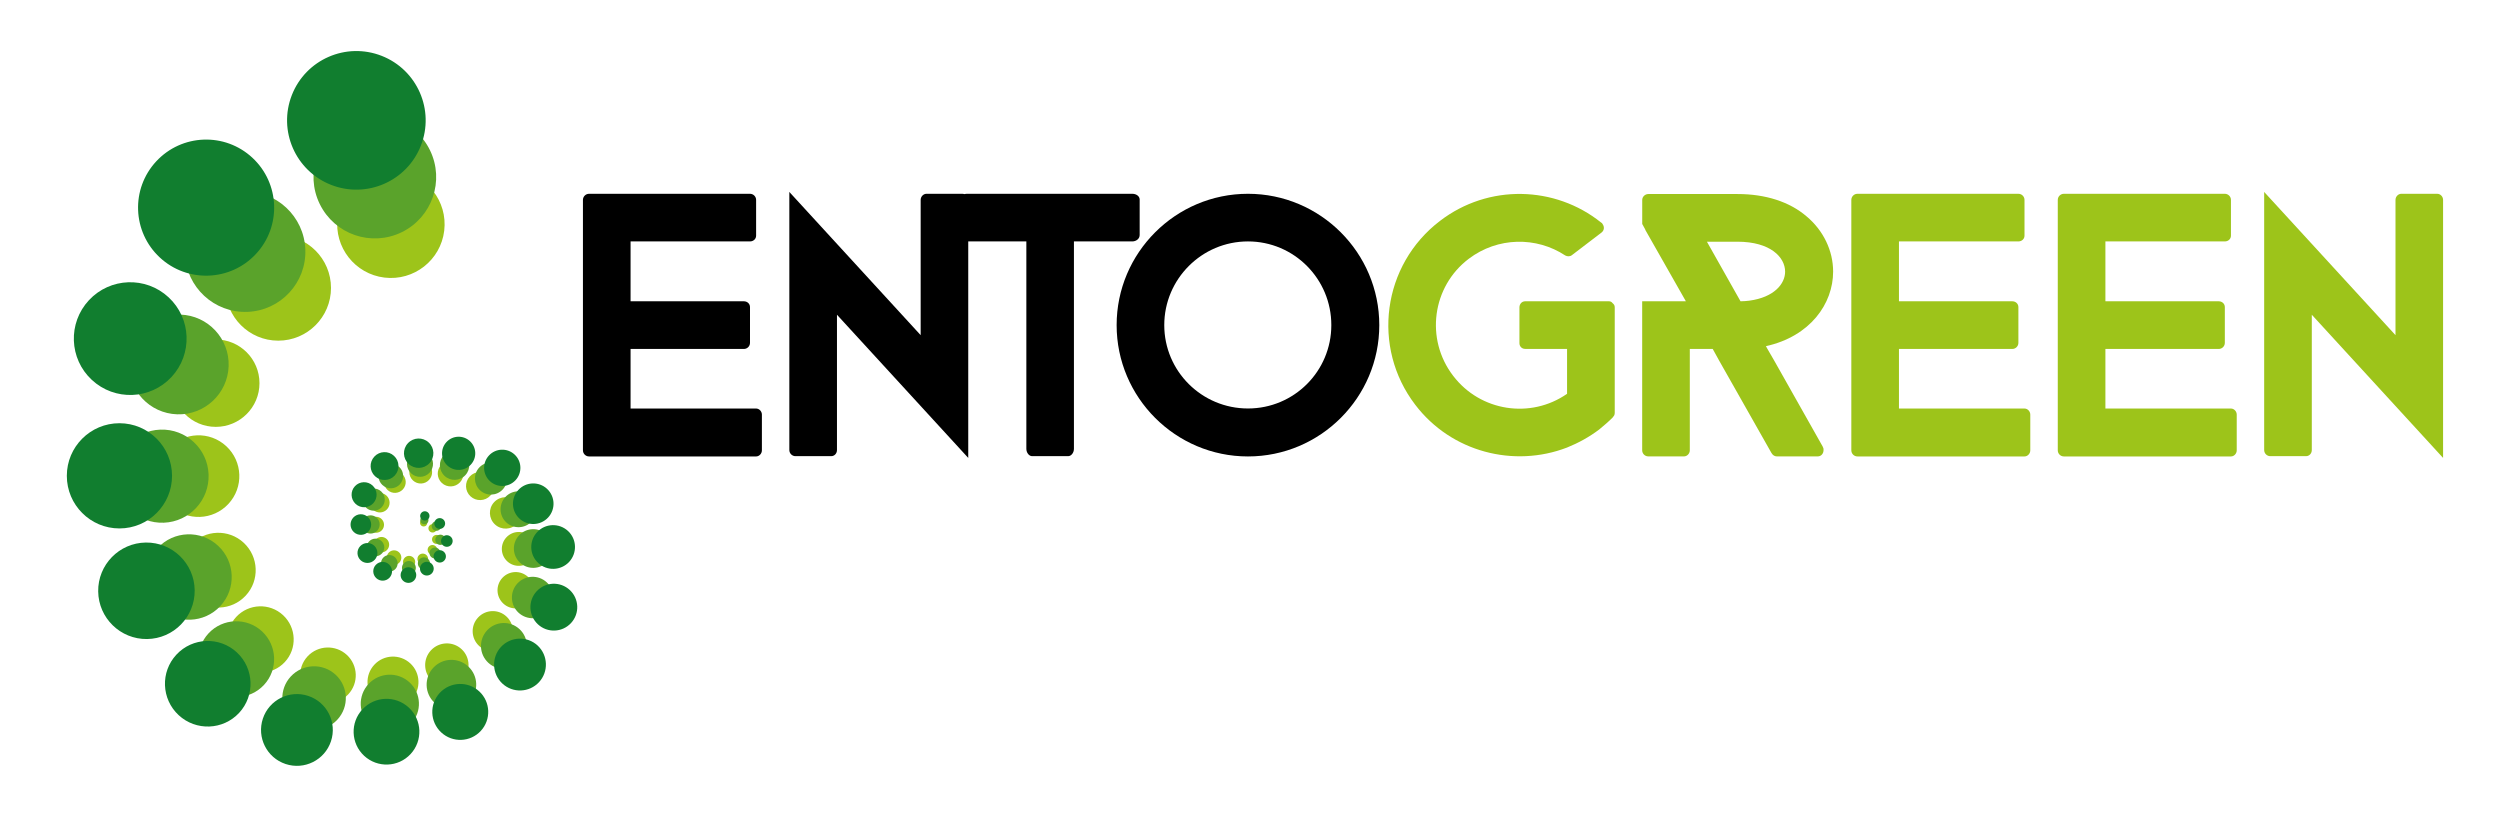 <?xml version="1.0" encoding="utf-8"?>
<!-- Generator: Adobe Illustrator 25.1.0, SVG Export Plug-In . SVG Version: 6.00 Build 0)  -->
<svg version="1.1" id="Camada_1" xmlns="http://www.w3.org/2000/svg" xmlns:xlink="http://www.w3.org/1999/xlink" x="0px" y="0px"
	 viewBox="0 0 527.5 174" style="enable-background:new 0 0 527.5 174;" xml:space="preserve">
<style type="text/css">
	.st0{fill:#9DC41A;}
	.st1{fill:#5AA32B;}
	.st2{fill:#117E2F;}
</style>
<g>
	<circle class="st0" cx="58.71" cy="60.75" r="11.13"/>
	<circle class="st0" cx="45.53" cy="80.85" r="9.22"/>
	<path class="st0" d="M36.03,106.77c-3.48-3.24-3.69-8.68-0.45-12.17c3.24-3.48,8.68-3.69,12.17-0.45
		c3.48,3.24,3.69,8.68,0.45,12.17C44.96,109.81,39.51,110.01,36.03,106.77z"/>
	<path class="st0" d="M40.69,126.09c-3.19-2.97-3.38-7.96-0.41-11.15c2.97-3.19,7.96-3.38,11.15-0.41
		c3.19,2.97,3.38,7.96,0.41,11.15C48.88,128.87,43.89,129.05,40.69,126.09z"/>
	<path class="st0" d="M50.21,140.06c-2.83-2.63-3-7.06-0.37-9.89c2.63-2.83,7.06-3,9.89-0.37c2.83,2.63,3,7.06,0.37,9.89
		C57.47,142.52,53.05,142.69,50.21,140.06z"/>
	<path class="st0" d="M65.2,146.8c-2.38-2.21-2.51-5.92-0.31-8.3c2.21-2.38,5.92-2.51,8.3-0.31c2.38,2.21,2.51,5.92,0.31,8.3
		C71.29,148.87,67.57,149.01,65.2,146.8z"/>
	<path class="st0" d="M79.26,147.86c-2.18-2.02-2.3-5.42-0.28-7.6c2.02-2.18,5.42-2.3,7.6-0.28c2.18,2.02,2.3,5.42,0.28,7.6
		S81.44,149.89,79.26,147.86z"/>
	<path class="st0" d="M91.17,143.69c-1.85-1.72-1.96-4.62-0.24-6.47c1.72-1.85,4.62-1.96,6.47-0.24c1.85,1.72,1.96,4.62,0.24,6.47
		C95.92,145.3,93.02,145.41,91.17,143.69z"/>
	<path class="st0" d="M101.09,136.29c-1.72-1.59-1.82-4.28-0.22-5.99c1.59-1.72,4.28-1.82,5.99-0.22c1.72,1.59,1.82,4.28,0.22,5.99
		C105.49,137.78,102.81,137.88,101.09,136.29z"/>
	<path class="st0" d="M106.2,127.35c-1.55-1.44-1.64-3.86-0.2-5.42c1.44-1.55,3.86-1.64,5.42-0.2c1.55,1.44,1.64,3.86,0.2,5.42
		C110.18,128.7,107.75,128.79,106.2,127.35z"/>
	<path class="st0" d="M107.03,118.44c-1.45-1.34-1.53-3.6-0.19-5.05c1.34-1.45,3.6-1.53,5.05-0.19c1.45,1.34,1.53,3.6,0.19,5.05
		C110.74,119.7,108.48,119.78,107.03,118.44z"/>
	<path class="st0" d="M104.43,110.65c-1.34-1.25-1.42-3.35-0.17-4.69c1.25-1.34,3.35-1.42,4.69-0.17c1.34,1.25,1.42,3.35,0.17,4.69
		C107.88,111.82,105.78,111.9,104.43,110.65z"/>
	<path class="st0" d="M99.28,104.73c-1.2-1.11-1.27-2.99-0.16-4.19c1.11-1.2,2.99-1.27,4.19-0.16c1.2,1.11,1.27,2.99,0.16,4.19
		C102.36,105.77,100.48,105.84,99.28,104.73z"/>
	<path class="st0" d="M93.23,101.91c-1.1-1.02-1.16-2.74-0.14-3.83c1.02-1.1,2.74-1.16,3.83-0.14c1.1,1.02,1.16,2.74,0.14,3.83
		C96.04,102.86,94.33,102.93,93.23,101.91z"/>
	<path class="st0" d="M87.14,101.38c-0.97-0.9-1.03-2.43-0.13-3.4c0.9-0.97,2.43-1.03,3.4-0.13c0.97,0.9,1.03,2.43,0.13,3.4
		C89.64,102.23,88.12,102.29,87.14,101.38z"/>
	<path class="st0" d="M81.78,103.39c-0.92-0.86-0.98-2.3-0.12-3.22c0.86-0.92,2.3-0.98,3.22-0.12c0.92,0.86,0.98,2.3,0.12,3.22
		C84.14,104.19,82.7,104.25,81.78,103.39z"/>
	<path class="st0" d="M78.76,107.58c-0.83-0.77-0.88-2.07-0.11-2.9c0.77-0.83,2.07-0.88,2.9-0.11c0.83,0.77,0.88,2.07,0.11,2.9
		C80.89,108.3,79.59,108.35,78.76,107.58z"/>
	<path class="st0" d="M78.2,111.96c-0.68-0.63-0.72-1.7-0.09-2.38c0.63-0.68,1.7-0.72,2.38-0.09c0.68,0.63,0.72,1.7,0.09,2.38
		C79.95,112.56,78.88,112.6,78.2,111.96z"/>
	<path class="st0" d="M79.38,116.12c-0.66-0.61-0.7-1.64-0.09-2.3c0.61-0.66,1.64-0.7,2.3-0.09c0.66,0.61,0.7,1.64,0.09,2.3
		C81.07,116.69,80.04,116.73,79.38,116.12z"/>
	<path class="st0" d="M82.1,118.78c-0.62-0.58-0.66-1.55-0.08-2.17c0.58-0.62,1.55-0.66,2.17-0.08c0.62,0.58,0.66,1.55,0.08,2.17
		C83.69,119.32,82.72,119.36,82.1,118.78z"/>
	<path class="st0" d="M85.45,119.51c-0.52-0.48-0.55-1.29-0.07-1.81c0.48-0.52,1.29-0.55,1.81-0.07c0.52,0.48,0.55,1.29,0.07,1.81
		C86.77,119.96,85.96,119.99,85.45,119.51z"/>
	<path class="st0" d="M88.44,118.76c-0.46-0.42-0.48-1.14-0.06-1.59c0.42-0.46,1.14-0.48,1.59-0.06c0.46,0.42,0.48,1.14,0.06,1.59
		C89.61,119.16,88.9,119.19,88.44,118.76z"/>
	<path class="st0" d="M90.55,116.75c-0.41-0.38-0.43-1.02-0.05-1.43c0.38-0.41,1.02-0.43,1.43-0.05s0.43,1.02,0.05,1.43
		C91.6,117.11,90.96,117.13,90.55,116.75z"/>
	<path class="st0" d="M91.46,114.51c-0.38-0.36-0.41-0.96-0.05-1.34c0.36-0.38,0.96-0.41,1.34-0.05c0.38,0.36,0.41,0.96,0.05,1.34
		C92.45,114.84,91.85,114.87,91.46,114.51z"/>
	<path class="st0" d="M90.4,111.51c-0.02-0.49,0.36-0.9,0.85-0.91c0.49-0.02,0.9,0.36,0.91,0.85c0.02,0.49-0.36,0.9-0.85,0.91
		C90.83,112.38,90.42,112,90.4,111.51z"/>
	<path class="st0" d="M88.87,110.89c-0.31-0.29-0.33-0.77-0.04-1.08c0.29-0.31,0.77-0.33,1.08-0.04c0.31,0.29,0.33,0.77,0.04,1.08
		C89.67,111.16,89.18,111.17,88.87,110.89z"/>
	
		<ellipse transform="matrix(0.12 -0.993 0.993 0.12 25.563 123.551)" class="st0" cx="82.49" cy="47.35" rx="11.33" ry="11.33"/>
</g>
<g>
	
		<ellipse transform="matrix(0.999 -0.037 0.037 0.999 -1.935 1.956)" class="st1" cx="51.75" cy="53.12" rx="12.71" ry="12.71"/>
	
		<ellipse transform="matrix(0.033 -0.999 0.999 0.033 -40.347 112.095)" class="st1" cx="37.77" cy="76.9" rx="10.53" ry="10.53"/>
	
		<ellipse transform="matrix(0.999 -0.037 0.037 0.999 -3.704 1.338)" class="st1" cx="34.21" cy="100.5" rx="9.83" ry="9.83"/>
	<path class="st1" d="M33.74,128.36c-3.65-3.39-3.86-9.09-0.47-12.74c3.39-3.65,9.09-3.86,12.74-0.47
		c3.65,3.39,3.86,9.09,0.47,12.74C43.09,131.53,37.39,131.74,33.74,128.36z"/>
	<path class="st1" d="M44.42,144.93c-3.23-3-3.42-8.06-0.42-11.29c3-3.23,8.06-3.42,11.29-0.42c3.23,3,3.42,8.06,0.42,11.29
		C52.71,147.75,47.65,147.94,44.42,144.93z"/>
	<path class="st1" d="M61.71,152.2c-2.71-2.52-2.87-6.76-0.35-9.47s6.76-2.87,9.47-0.35c2.71,2.52,2.87,6.76,0.35,9.47
		C68.67,154.56,64.42,154.72,61.71,152.2z"/>
	
		<ellipse transform="matrix(0.605 -0.796 0.796 0.605 -85.777 124.114)" class="st1" cx="82.28" cy="148.56" rx="6.14" ry="6.14"/>
	<path class="st1" d="M91.69,148.29c-2.12-1.96-2.24-5.27-0.27-7.39c1.96-2.12,5.27-2.24,7.39-0.27c2.12,1.96,2.24,5.27,0.27,7.39
		C97.12,150.13,93.81,150.26,91.69,148.29z"/>
	<path class="st1" d="M103.03,139.84c-1.96-1.82-2.07-4.88-0.25-6.84c1.82-1.96,4.88-2.07,6.84-0.25c1.96,1.82,2.07,4.88,0.25,6.84
		C108.05,141.55,104.99,141.66,103.03,139.84z"/>
	<path class="st1" d="M109.41,129.28c-1.77-1.64-1.87-4.41-0.23-6.18c1.64-1.77,4.41-1.87,6.18-0.23c1.77,1.64,1.87,4.41,0.23,6.18
		C113.95,130.82,111.19,130.92,109.41,129.28z"/>
	<path class="st1" d="M109.73,118.73c-1.65-1.53-1.75-4.12-0.21-5.77c1.53-1.65,4.12-1.75,5.77-0.21c1.65,1.53,1.75,4.12,0.21,5.77
		S111.38,120.26,109.73,118.73z"/>
	<path class="st1" d="M106.83,110.23c-1.53-1.42-1.62-3.82-0.2-5.36c1.42-1.53,3.82-1.62,5.36-0.2c1.53,1.42,1.62,3.82,0.2,5.36
		C110.76,111.56,108.36,111.65,106.83,110.23z"/>
	<path class="st1" d="M101.29,103.45c-1.37-1.27-1.45-3.42-0.18-4.79c1.27-1.37,3.42-1.45,4.79-0.18c1.37,1.27,1.45,3.42,0.18,4.79
		C104.8,104.65,102.66,104.73,101.29,103.45z"/>
	<path class="st1" d="M93.81,100.42c-1.25-1.16-1.33-3.12-0.16-4.38c1.16-1.25,3.12-1.33,4.38-0.16c1.25,1.16,1.33,3.12,0.16,4.38
		C97.03,101.51,95.07,101.59,93.81,100.42z"/>
	<path class="st1" d="M86.75,99.88c-1.11-1.03-1.18-2.77-0.14-3.88c1.03-1.11,2.77-1.18,3.88-0.14c1.11,1.03,1.18,2.77,0.14,3.88
		C89.6,100.85,87.86,100.91,86.75,99.88z"/>
	<path class="st1" d="M80.69,102.34c-1.05-0.98-1.11-2.62-0.14-3.68c0.98-1.05,2.62-1.11,3.68-0.14s1.11,2.62,0.14,3.68
		C83.39,103.26,81.74,103.32,80.69,102.34z"/>
	<path class="st1" d="M77.25,107.13c-0.95-0.88-1-2.36-0.12-3.31c0.88-0.95,2.36-1,3.31-0.12c0.95,0.88,1,2.36,0.12,3.31
		C79.67,107.95,78.19,108.01,77.25,107.13z"/>
	<path class="st1" d="M76.88,112.07c-0.78-0.72-0.82-1.94-0.1-2.72c0.72-0.78,1.94-0.82,2.72-0.1c0.78,0.72,0.82,1.94,0.1,2.72
		C78.88,112.75,77.66,112.79,76.88,112.07z"/>
	<path class="st1" d="M77.96,116.88c-0.75-0.7-0.8-1.87-0.1-2.63c0.7-0.75,1.88-0.8,2.63-0.1c0.75,0.7,0.8,1.87,0.1,2.63
		C79.88,117.54,78.71,117.58,77.96,116.88z"/>
	<path class="st1" d="M80.95,120.15c-0.71-0.66-0.75-1.77-0.09-2.48c0.66-0.71,1.77-0.75,2.48-0.09c0.71,0.66,0.75,1.77,0.09,2.48
		C82.77,120.76,81.66,120.81,80.95,120.15z"/>
	<path class="st1" d="M85.28,120.91c-0.59-0.55-0.63-1.47-0.08-2.07c0.55-0.59,1.47-0.63,2.07-0.08c0.59,0.55,0.63,1.47,0.08,2.07
		C86.8,121.42,85.87,121.46,85.28,120.91z"/>
	<path class="st1" d="M88.58,119.83c-0.52-0.48-0.55-1.3-0.07-1.82c0.48-0.52,1.3-0.55,1.82-0.07c0.52,0.48,0.55,1.3,0.07,1.82
		C89.91,120.28,89.1,120.31,88.58,119.83z"/>
	<path class="st1" d="M90.99,117.53c-0.47-0.43-0.49-1.17-0.06-1.63c0.43-0.47,1.17-0.49,1.63-0.06c0.47,0.43,0.49,1.17,0.06,1.63
		C92.19,117.94,91.46,117.97,90.99,117.53z"/>
	<path class="st1" d="M92.19,114.69c-0.44-0.41-0.46-1.09-0.06-1.53c0.41-0.44,1.09-0.46,1.53-0.06c0.44,0.41,0.46,1.09,0.06,1.53
		C93.31,115.07,92.63,115.09,92.19,114.69z"/>
	<path class="st1" d="M91.08,111.03c-0.02-0.56,0.41-1.02,0.97-1.04c0.56-0.02,1.02,0.41,1.04,0.97c0.02,0.56-0.41,1.02-0.97,1.04
		S91.1,111.59,91.08,111.03z"/>
	<path class="st1" d="M88.95,110.39c-0.35-0.33-0.37-0.88-0.05-1.23c0.33-0.35,0.88-0.37,1.23-0.05c0.35,0.33,0.37,0.88,0.05,1.23
		C89.85,110.69,89.3,110.71,88.95,110.39z"/>
	
		<ellipse transform="matrix(0.899 -0.438 0.438 0.899 -8.396 38.375)" class="st1" cx="79.09" cy="37.41" rx="12.94" ry="12.94"/>
</g>
<g>
	<path class="st2" d="M89.08,121.05c-0.59-0.55-0.62-1.46-0.08-2.05s1.46-0.62,2.05-0.08c0.59,0.55,0.62,1.46,0.08,2.05
		C90.58,121.56,89.66,121.6,89.08,121.05z"/>
	<path class="st2" d="M93.45,115.05c-0.5-0.46-0.52-1.23-0.06-1.73c0.46-0.5,1.23-0.52,1.73-0.06c0.5,0.46,0.52,1.23,0.06,1.73
		C94.72,115.48,93.94,115.51,93.45,115.05z"/>
	<g>
		<path class="st2" d="M33.72,54.33c-5.81-5.4-6.15-14.48-0.75-20.29c5.4-5.81,14.48-6.15,20.29-0.75
			c5.81,5.4,6.15,14.48,0.75,20.29C48.62,59.39,39.53,59.73,33.72,54.33z"/>
		<path class="st2" d="M19.38,80.16c-4.82-4.47-5.09-12-0.62-16.81s12-5.09,16.81-0.62c4.82,4.47,5.09,12,0.62,16.81
			C31.72,84.36,24.19,84.63,19.38,80.16z"/>
		<circle class="st2" cx="25.2" cy="100.4" r="11.1"/>
		
			<ellipse transform="matrix(1 -0.013 0.013 1 -1.603 0.408)" class="st2" cx="30.88" cy="124.65" rx="10.18" ry="10.18"/>
		<path class="st2" d="M37.69,150.89c-3.65-3.39-3.87-9.1-0.47-12.76c3.39-3.65,9.1-3.87,12.76-0.47c3.65,3.39,3.87,9.1,0.47,12.76
			C47.05,154.07,41.34,154.28,37.69,150.89z"/>
		
			<ellipse transform="matrix(0.316 -0.949 0.949 0.316 -103.319 164.761)" class="st2" cx="62.61" cy="154.04" rx="7.57" ry="7.57"/>
		<path class="st2" d="M76.83,159.47c-2.81-2.61-2.97-6.99-0.36-9.8s6.99-2.97,9.8-0.36c2.81,2.61,2.97,6.99,0.36,9.8
			C84.03,161.91,79.64,162.08,76.83,159.47z"/>
		<path class="st2" d="M93.1,154.54c-2.39-2.22-2.53-5.95-0.31-8.34c2.22-2.39,5.95-2.53,8.34-0.31c2.39,2.22,2.53,5.95,0.31,8.34
			S95.49,156.76,93.1,154.54z"/>
		<path class="st2" d="M106,144.23c-2.21-2.06-2.34-5.52-0.29-7.73s5.52-2.34,7.73-0.29c2.21,2.06,2.34,5.52,0.29,7.73
			C111.67,146.16,108.21,146.29,106,144.23z"/>
		<path class="st2" d="M113.5,131.73c-2-1.86-2.12-4.98-0.26-6.98c1.86-2,4.98-2.12,6.98-0.26c2,1.86,2.12,4.98,0.26,6.98
			C118.62,133.47,115.5,133.59,113.5,131.73z"/>
		<path class="st2" d="M113.57,118.8c-1.87-1.73-1.97-4.65-0.24-6.52c1.73-1.87,4.65-1.97,6.52-0.24c1.87,1.73,1.97,4.65,0.24,6.52
			C118.35,120.42,115.43,120.53,113.57,118.8z"/>
		<path class="st2" d="M109.6,109.42c-1.73-1.61-1.83-4.32-0.22-6.05c1.61-1.73,4.32-1.83,6.05-0.22c1.73,1.61,1.83,4.32,0.22,6.05
			C114.04,110.93,111.33,111.03,109.6,109.42z"/>
		<path class="st2" d="M103.37,101.52c-1.55-1.44-1.64-3.86-0.2-5.41c1.44-1.55,3.86-1.64,5.41-0.2c1.55,1.44,1.64,3.86,0.2,5.41
			C107.34,102.87,104.92,102.96,103.37,101.52z"/>
		<path class="st2" d="M94.39,98.22c-1.42-1.32-1.5-3.53-0.18-4.95c1.32-1.42,3.53-1.5,4.95-0.18c1.42,1.32,1.5,3.53,0.18,4.95
			C98.02,99.45,95.81,99.53,94.39,98.22z"/>
		<path class="st2" d="M86.23,97.9c-1.26-1.17-1.33-3.13-0.16-4.38c1.17-1.26,3.13-1.33,4.38-0.16c1.26,1.17,1.33,3.13,0.16,4.38
			C89.45,98.99,87.49,99.06,86.23,97.9z"/>
		<path class="st2" d="M79.14,100.49c-1.19-1.1-1.26-2.96-0.15-4.15c1.1-1.19,2.96-1.26,4.15-0.15c1.19,1.1,1.26,2.96,0.15,4.15
			C82.19,101.53,80.33,101.59,79.14,100.49z"/>
		<path class="st2" d="M75.03,106.32c-1.07-0.99-1.13-2.67-0.14-3.73c0.99-1.07,2.66-1.13,3.73-0.14c1.07,0.99,1.13,2.66,0.14,3.73
			C77.77,107.25,76.1,107.32,75.03,106.32z"/>
		<path class="st2" d="M74.66,112.27c-0.88-0.82-0.93-2.19-0.11-3.07c0.82-0.88,2.19-0.93,3.07-0.11c0.88,0.82,0.93,2.19,0.11,3.07
			C76.92,113.04,75.54,113.09,74.66,112.27z"/>
		<path class="st2" d="M76.1,118.22c-0.85-0.79-0.9-2.12-0.11-2.97c0.79-0.85,2.12-0.9,2.97-0.11c0.85,0.79,0.9,2.12,0.11,2.97
			C78.28,118.96,76.95,119.01,76.1,118.22z"/>
		<path class="st2" d="M79.39,121.99c-0.8-0.75-0.85-2-0.1-2.8c0.75-0.8,2-0.85,2.8-0.1s0.85,2,0.1,2.8
			C81.45,122.69,80.2,122.74,79.39,121.99z"/>
		<path class="st2" d="M85.06,122.55c-0.67-0.62-0.71-1.66-0.09-2.33c0.62-0.67,1.66-0.71,2.33-0.09c0.67,0.62,0.71,1.66,0.09,2.33
			C86.77,123.13,85.73,123.17,85.06,122.55z"/>
		<path class="st2" d="M91.9,118.35c-0.53-0.49-0.56-1.32-0.07-1.84c0.49-0.53,1.32-0.56,1.84-0.07c0.53,0.49,0.56,1.32,0.07,1.84
			C93.26,118.81,92.43,118.85,91.9,118.35z"/>
		<path class="st2" d="M91.64,110.5c-0.02-0.63,0.47-1.16,1.1-1.18c0.63-0.02,1.16,0.47,1.18,1.1c0.02,0.63-0.47,1.16-1.1,1.18
			C92.19,111.62,91.66,111.13,91.64,110.5z"/>
		<path class="st2" d="M88.97,109.58c-0.4-0.37-0.42-0.99-0.05-1.39c0.37-0.4,0.99-0.42,1.39-0.05c0.4,0.37,0.42,0.99,0.05,1.39
			S89.37,109.95,88.97,109.58z"/>
		
			<ellipse transform="matrix(0.365 -0.931 0.931 0.365 24.141 86.108)" class="st2" cx="75.16" cy="25.37" rx="14.62" ry="14.62"/>
	</g>
</g>
<path d="M160.76,95.02c0,0.71-0.58,1.29-1.22,1.29h-35.25c-0.71,0-1.29-0.58-1.29-1.29V42.18c0-0.71,0.58-1.29,1.29-1.29h33.96
	c0.71,0,1.29,0.58,1.29,1.29v7.54c0,0.71-0.58,1.22-1.29,1.22h-25.2v12.63h23.91c0.71,0,1.29,0.52,1.29,1.23v7.54
	c0,0.71-0.58,1.29-1.29,1.29h-23.91v12.57h26.49c0.64,0,1.22,0.58,1.22,1.29V95.02z"/>
<path d="M204.31,96.63L176.6,66.41v28.55c0,0.71-0.52,1.29-1.22,1.29h-7.54c-0.71,0-1.29-0.58-1.29-1.29V40.5l27.71,30.22V42.18
	c0-0.71,0.58-1.29,1.22-1.29h7.6c0.64,0,1.22,0.58,1.22,1.29V96.63z"/>
<path d="M240.46,49.65c0,0.71-0.71,1.29-1.55,1.29H226.6V94.7c0,0.84-0.58,1.55-1.22,1.55h-7.6c-0.64,0-1.22-0.71-1.22-1.55V50.94
	h-12.57c-0.71,0-1.29-0.58-1.29-1.29v-7.54c0-0.71,0.58-1.22,1.29-1.22h34.93c0.84,0,1.55,0.51,1.55,1.22V49.65z"/>
<path d="M263.32,96.31c-15.27,0-27.71-12.44-27.71-27.71s12.44-27.71,27.71-27.71c15.27,0,27.71,12.44,27.71,27.71
	S278.6,96.31,263.32,96.31z M263.32,50.94c-9.73,0-17.66,7.93-17.66,17.66c0,9.73,7.93,17.59,17.66,17.59
	c9.73,0,17.59-7.86,17.59-17.59C280.92,58.87,273.06,50.94,263.32,50.94z"/>
<path class="st0" d="M340.71,64.86v22.23c0,0.39-0.13,0.71-0.39,0.9v0.06c-0.9,0.9-1.87,1.74-2.9,2.58
	c-2.13,1.61-4.38,2.83-6.77,3.8c-11.21,4.32-24.42,0.97-32.03-9.02c-9.28-12.12-6.96-29.52,5.22-38.8
	c10.25-7.86,24.3-7.41,33.96,0.32l0.19,0.13c0.06,0.07,0.13,0.13,0.13,0.19c0.45,0.58,0.39,1.35-0.19,1.81l-6.25,4.77
	c-0.39,0.32-0.97,0.32-1.42,0.07c-6.06-4-14.24-3.93-20.36,0.71c-7.73,5.86-9.22,16.95-3.29,24.68c5.74,7.54,16.37,9.15,24.04,3.8
	v-9.47h-8.83c-0.71,0-1.22-0.52-1.22-1.22v-7.54c0-0.71,0.51-1.29,1.22-1.29h17.66c0.32,0,0.58,0.13,0.77,0.39
	C340.58,64.22,340.71,64.47,340.71,64.86z"/>
<path class="st0" d="M384.64,94.37c0.13,0.19,0.13,0.39,0.13,0.58c0,0.77-0.52,1.35-1.22,1.35h-8.64c-0.45,0-0.84-0.26-1.03-0.58
	l-0.13-0.19l-11.02-19.46l-1.35-2.45h-4.83v21.39c0,0.71-0.58,1.29-1.22,1.29h-7.54c-0.71,0-1.29-0.58-1.29-1.29V63.57h9.22
	l-8.57-15.08v-0.07l-0.64-1.16v-5.09c0-0.64,0.58-1.23,1.29-1.23h18.82c5.86,0,10.95,1.61,14.56,4.71
	c3.54,2.96,5.61,7.22,5.61,11.66c0,6.77-4.83,13.66-14.18,15.73l0.32,0.58l1.42,2.45l10.25,18.17L384.64,94.37z M367.25,63.57
	c0.64,0,1.29-0.06,1.87-0.13c5.22-0.71,7.54-3.55,7.54-6.12c0-3.03-3.09-6.32-10.05-6.32h-6.45l5.74,10.18L367.25,63.57z"/>
<path class="st0" d="M428.39,95.02c0,0.71-0.58,1.29-1.22,1.29h-35.25c-0.71,0-1.29-0.58-1.29-1.29V42.18
	c0-0.71,0.58-1.29,1.29-1.29h33.96c0.71,0,1.29,0.58,1.29,1.29v7.54c0,0.71-0.58,1.22-1.29,1.22h-25.2v12.63h23.91
	c0.71,0,1.29,0.52,1.29,1.23v7.54c0,0.71-0.58,1.29-1.29,1.29h-23.91v12.57h26.49c0.64,0,1.22,0.58,1.22,1.29V95.02z"/>
<path class="st0" d="M471.95,95.02c0,0.71-0.58,1.29-1.22,1.29h-35.25c-0.71,0-1.29-0.58-1.29-1.29V42.18
	c0-0.71,0.58-1.29,1.29-1.29h33.96c0.71,0,1.29,0.58,1.29,1.29v7.54c0,0.71-0.58,1.22-1.29,1.22h-25.2v12.63h23.91
	c0.71,0,1.29,0.52,1.29,1.23v7.54c0,0.71-0.58,1.29-1.29,1.29h-23.91v12.57h26.49c0.64,0,1.22,0.58,1.22,1.29V95.02z"/>
<path class="st0" d="M515.5,96.63l-27.71-30.22v28.55c0,0.71-0.52,1.29-1.22,1.29h-7.54c-0.71,0-1.29-0.58-1.29-1.29V40.5
	l27.71,30.22V42.18c0-0.71,0.58-1.29,1.22-1.29h7.6c0.64,0,1.22,0.58,1.22,1.29V96.63z"/>
</svg>
